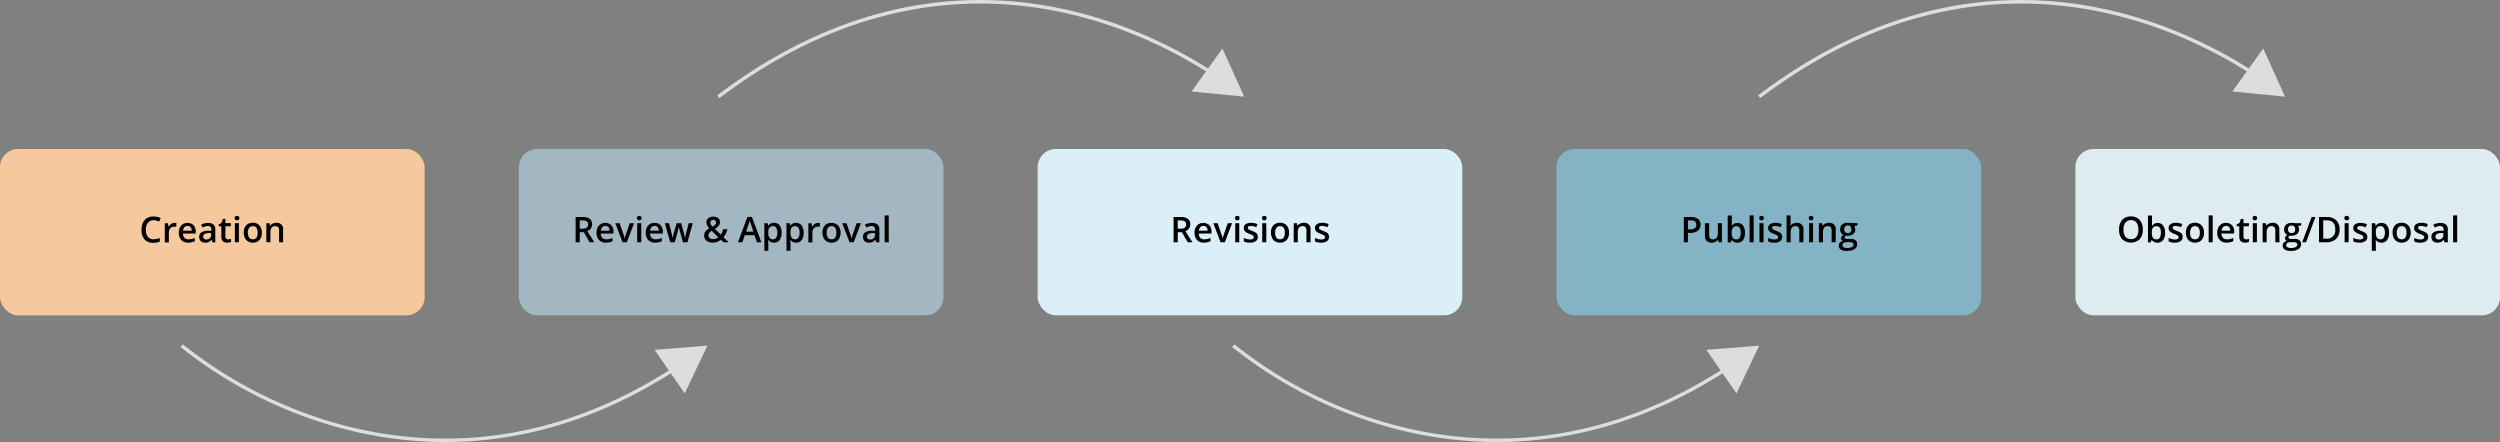 <?xml version="1.0" encoding="UTF-8"?> <svg xmlns="http://www.w3.org/2000/svg" viewBox="0 0 706.49 124.91"><rect x="0" y="0" width="706.49" height="124.91" fill="#808080" stroke="none"/><defs><style>.cls-1{fill:#f6c89d;}.cls-2{fill:#a2b7c1;}.cls-3{fill:#daeff8;}.cls-4{fill:#84b3c5;}.cls-5{fill:#deecf2;}.cls-6{fill:#ddd;}</style></defs><g id="Layer_2" data-name="Layer 2"><g id="Layer_1-2" data-name="Layer 1"><rect class="cls-1" y="42.1" width="120" height="47.02" rx="5.15"></rect><path d="M43.39,62.23a1.93,1.93,0,0,0-1.58.71,3,3,0,0,0-.58,2,3.07,3.07,0,0,0,.56,2,2,2,0,0,0,1.6.67,4.24,4.24,0,0,0,.88-.09c.28-.06.58-.14.88-.23v1a5.37,5.37,0,0,1-1.9.32,3.05,3.05,0,0,1-2.41-.95A4,4,0,0,1,40,64.9a4.44,4.44,0,0,1,.41-2,2.87,2.87,0,0,1,1.18-1.28,3.62,3.62,0,0,1,1.81-.44,4.44,4.44,0,0,1,2,.46l-.42,1a5.72,5.72,0,0,0-.76-.3A2.65,2.65,0,0,0,43.39,62.23Z"></path><path d="M49.31,63a2.94,2.94,0,0,1,.57.05l-.11,1.07a2.1,2.1,0,0,0-.51-.06,1.48,1.48,0,0,0-1.12.45,1.65,1.65,0,0,0-.42,1.17v2.82H46.57v-5.4h.9l.15.95h.06a2.17,2.17,0,0,1,.7-.77A1.66,1.66,0,0,1,49.31,63Z"></path><path d="M53.24,68.57a2.61,2.61,0,0,1-2-.74,2.79,2.79,0,0,1-.71-2,3.05,3.05,0,0,1,.66-2.08,2.53,2.53,0,0,1,3.5-.11,2.5,2.5,0,0,1,.62,1.79V66h-3.6a1.81,1.81,0,0,0,.43,1.21,1.46,1.46,0,0,0,1.12.42,4.13,4.13,0,0,0,.89-.09,4.66,4.66,0,0,0,.89-.3v.93a3.39,3.39,0,0,1-.85.28A4.81,4.81,0,0,1,53.24,68.57ZM53,63.84a1.16,1.16,0,0,0-.88.35,1.61,1.61,0,0,0-.39,1h2.45a1.52,1.52,0,0,0-.32-1A1.14,1.14,0,0,0,53,63.84Z"></path><path d="M60,68.47l-.23-.75h0a2.22,2.22,0,0,1-.78.67,2.49,2.49,0,0,1-1,.18,1.74,1.74,0,0,1-1.24-.43,1.61,1.61,0,0,1-.45-1.22,1.43,1.43,0,0,1,.62-1.26,3.59,3.59,0,0,1,1.89-.46l.93,0v-.29a1.09,1.09,0,0,0-.24-.77,1,1,0,0,0-.75-.26,2.61,2.61,0,0,0-.79.12,6,6,0,0,0-.74.29l-.37-.82A4.51,4.51,0,0,1,58.76,63a2.34,2.34,0,0,1,1.56.45,1.76,1.76,0,0,1,.52,1.41v3.64Zm-1.71-.78a1.46,1.46,0,0,0,1-.35,1.27,1.27,0,0,0,.37-1v-.47l-.69,0a2.41,2.41,0,0,0-1.18.27.84.84,0,0,0-.37.74.74.74,0,0,0,.22.56A.93.93,0,0,0,58.31,67.69Z"></path><path d="M64.46,67.64a3.06,3.06,0,0,0,.84-.13v.86a2.34,2.34,0,0,1-.5.14,3.11,3.11,0,0,1-.62.06c-1.09,0-1.63-.58-1.63-1.72V63.94h-.74v-.51L62.6,63l.4-1.14h.7v1.2h1.54v.87H63.7v2.89a.79.79,0,0,0,.21.61A.77.77,0,0,0,64.46,67.64Z"></path><path d="M66.31,61.64a.66.66,0,0,1,.16-.48A.69.69,0,0,1,67,61a.65.65,0,0,1,.47.16.67.67,0,0,1,.17.48.64.64,0,0,1-.17.46.66.66,0,0,1-.47.17.69.69,0,0,1-.49-.17A.63.63,0,0,1,66.31,61.64Zm1.21,6.83H66.37v-5.4h1.15Z"></path><path d="M74,65.76a2.89,2.89,0,0,1-.68,2.06,2.41,2.41,0,0,1-1.89.75,2.54,2.54,0,0,1-1.33-.35,2.2,2.2,0,0,1-.9-1,3.29,3.29,0,0,1-.31-1.48,2.91,2.91,0,0,1,.67-2.05,2.46,2.46,0,0,1,1.9-.74,2.4,2.4,0,0,1,1.86.75A3,3,0,0,1,74,65.76Zm-3.93,0c0,1.25.46,1.87,1.38,1.87s1.37-.62,1.37-1.87-.46-1.85-1.38-1.85a1.15,1.15,0,0,0-1,.48A2.39,2.39,0,0,0,70,65.76Z"></path><path d="M80,68.47H78.87V65.15a1.42,1.42,0,0,0-.25-.93,1,1,0,0,0-.8-.31,1.24,1.24,0,0,0-1.06.43,2.33,2.33,0,0,0-.34,1.44v2.69H75.27v-5.4h.9l.16.71h.06a1.56,1.56,0,0,1,.69-.6,2.33,2.33,0,0,1,1-.21A1.73,1.73,0,0,1,80,65Z"></path><rect class="cls-2" x="146.62" y="42.1" width="120" height="47.02" rx="5.15"></rect><path d="M163.83,65.62v2.85h-1.16V61.33h2a3.29,3.29,0,0,1,2,.52,1.85,1.85,0,0,1,.66,1.56,2,2,0,0,1-1.38,1.9l2,3.16h-1.33L165,65.62Zm0-1h.81a1.84,1.84,0,0,0,1.18-.3,1.08,1.08,0,0,0,.37-.9,1,1,0,0,0-.39-.87,2.16,2.16,0,0,0-1.2-.26h-.77Z"></path><path d="M171.29,68.57a2.62,2.62,0,0,1-2-.74,2.79,2.79,0,0,1-.71-2,3.05,3.05,0,0,1,.66-2.08,2.27,2.27,0,0,1,1.81-.76,2.22,2.22,0,0,1,1.69.65,2.45,2.45,0,0,1,.62,1.79V66h-3.6a1.81,1.81,0,0,0,.43,1.21,1.49,1.49,0,0,0,1.13.42,4.19,4.19,0,0,0,.89-.09,4.59,4.59,0,0,0,.88-.3v.93a3.32,3.32,0,0,1-.84.28A4.91,4.91,0,0,1,171.29,68.57Zm-.21-4.73a1.15,1.15,0,0,0-.87.35,1.68,1.68,0,0,0-.4,1h2.46a1.52,1.52,0,0,0-.33-1A1.13,1.13,0,0,0,171.08,63.84Z"></path><path d="M175.93,68.47l-2.05-5.4h1.21l1.1,3.14a6.16,6.16,0,0,1,.34,1.28h0a8.3,8.3,0,0,1,.34-1.28l1.1-3.14h1.22l-2.06,5.4Z"></path><path d="M180,61.64a.67.67,0,0,1,.17-.48.65.65,0,0,1,.48-.16.64.64,0,0,1,.47.16.67.67,0,0,1,.17.48.64.64,0,0,1-.17.46.64.64,0,0,1-.47.17.65.65,0,0,1-.48-.17A.64.64,0,0,1,180,61.64Zm1.22,6.83h-1.15v-5.4h1.15Z"></path><path d="M185.2,68.57a2.65,2.65,0,0,1-2-.74,2.79,2.79,0,0,1-.71-2,3.05,3.05,0,0,1,.66-2.08A2.28,2.28,0,0,1,185,63a2.21,2.21,0,0,1,1.68.65,2.45,2.45,0,0,1,.62,1.79V66H183.7a1.75,1.75,0,0,0,.42,1.21,1.49,1.49,0,0,0,1.13.42,4.13,4.13,0,0,0,.89-.09,4.91,4.91,0,0,0,.89-.3v.93a3.53,3.53,0,0,1-.85.28A4.88,4.88,0,0,1,185.2,68.57ZM185,63.84a1.16,1.16,0,0,0-.88.35,1.61,1.61,0,0,0-.39,1h2.45a1.52,1.52,0,0,0-.33-1A1.11,1.11,0,0,0,185,63.84Z"></path><path d="M193,68.47l-.7-2.52c-.09-.27-.24-.89-.46-1.86h0c-.19.88-.34,1.5-.45,1.87l-.72,2.51h-1.27l-1.51-5.4h1.17l.69,2.66c.15.66.26,1.22.33,1.69h0c0-.24.08-.51.15-.82a5.74,5.74,0,0,1,.17-.69l.82-2.84h1.26l.8,2.84c0,.16.11.4.18.73a5.81,5.81,0,0,1,.13.77h0a15,15,0,0,1,.34-1.68l.7-2.66h1.15l-1.52,5.4Z"></path><path d="M199,66.58a2,2,0,0,1,.32-1.12,3.24,3.24,0,0,1,1.12-.94,4,4,0,0,1-.63-.92,1.88,1.88,0,0,1-.17-.77,1.42,1.42,0,0,1,.53-1.17,2.2,2.2,0,0,1,1.43-.43,2.05,2.05,0,0,1,1.35.41,1.41,1.41,0,0,1,.5,1.13,1.67,1.67,0,0,1-.33,1,3.66,3.66,0,0,1-1.1.91l1.69,1.63a4.41,4.41,0,0,0,.65-1.53h1.19a5.44,5.44,0,0,1-1.1,2.26l1.47,1.42h-1.48l-.72-.71a3.57,3.57,0,0,1-1.07.6,3.51,3.51,0,0,1-1.24.21,2.67,2.67,0,0,1-1.77-.54A1.8,1.8,0,0,1,199,66.58Zm2.46,1a2.31,2.31,0,0,0,1.53-.52l-1.87-1.84a2.53,2.53,0,0,0-.71.62,1.14,1.14,0,0,0-.2.66,1,1,0,0,0,.34.78A1.33,1.33,0,0,0,201.47,67.58Zm-.72-4.71a1.1,1.1,0,0,0,.16.58,3.14,3.14,0,0,0,.46.58,3,3,0,0,0,.77-.58.94.94,0,0,0,.22-.61.66.66,0,0,0-.21-.51.79.79,0,0,0-.56-.19.94.94,0,0,0-.62.2A.67.67,0,0,0,200.75,62.87Z"></path><path d="M213.92,68.47l-.72-2h-2.73l-.69,2h-1.24l2.68-7.17h1.27l2.67,7.17Zm-1-3-.67-1.94c0-.13-.12-.34-.21-.62s-.14-.48-.17-.61a11.54,11.54,0,0,1-.39,1.31l-.64,1.86Z"></path><path d="M218.72,68.57a1.91,1.91,0,0,1-1.6-.74h-.06c0,.46.06.73.06.83v2.21H216v-7.8h.92c0,.1.08.34.17.72h.05a1.8,1.8,0,0,1,1.62-.82,1.9,1.9,0,0,1,1.57.73,4,4,0,0,1,0,4.12A1.88,1.88,0,0,1,218.72,68.57Zm-.28-4.66a1.18,1.18,0,0,0-1,.4,2.07,2.07,0,0,0-.32,1.28v.17a2.52,2.52,0,0,0,.32,1.43,1.15,1.15,0,0,0,1,.44,1,1,0,0,0,.91-.49,2.48,2.48,0,0,0,.33-1.39,2.43,2.43,0,0,0-.32-1.37A1.06,1.06,0,0,0,218.44,63.91Z"></path><path d="M225,68.57a1.91,1.91,0,0,1-1.6-.74h-.06c0,.46.06.73.06.83v2.21h-1.14v-7.8h.92c0,.1.08.34.17.72h0A1.8,1.8,0,0,1,225,63a1.9,1.9,0,0,1,1.57.73,4,4,0,0,1,0,4.12A1.88,1.88,0,0,1,225,68.57Zm-.28-4.66a1.18,1.18,0,0,0-1,.4,2.07,2.07,0,0,0-.32,1.28v.17a2.52,2.52,0,0,0,.32,1.43,1.18,1.18,0,0,0,1,.44,1,1,0,0,0,.92-.49,2.58,2.58,0,0,0,.32-1.39,2.43,2.43,0,0,0-.32-1.37A1.06,1.06,0,0,0,224.67,63.91Z"></path><path d="M231.18,63a2.94,2.94,0,0,1,.57.05l-.11,1.07a2.22,2.22,0,0,0-.51-.06,1.48,1.48,0,0,0-1.12.45,1.65,1.65,0,0,0-.43,1.17v2.82h-1.14v-5.4h.9l.15.95h.06a2.08,2.08,0,0,1,.7-.77A1.62,1.62,0,0,1,231.18,63Z"></path><path d="M237.54,65.76a2.94,2.94,0,0,1-.68,2.06,2.41,2.41,0,0,1-1.89.75,2.6,2.6,0,0,1-1.34-.35,2.24,2.24,0,0,1-.89-1,3.29,3.29,0,0,1-.31-1.48,2.91,2.91,0,0,1,.67-2.05A2.45,2.45,0,0,1,235,63a2.4,2.4,0,0,1,1.86.75A3,3,0,0,1,237.54,65.76Zm-3.93,0c0,1.25.46,1.87,1.38,1.87s1.37-.62,1.37-1.87-.46-1.85-1.38-1.85a1.18,1.18,0,0,0-1,.48A2.48,2.48,0,0,0,233.61,65.76Z"></path><path d="M240.09,68.47,238,63.07h1.21l1.1,3.14a6.16,6.16,0,0,1,.34,1.28h0a8.3,8.3,0,0,1,.34-1.28l1.1-3.14h1.22l-2.06,5.4Z"></path><path d="M247.59,68.47l-.23-.75h0a2.16,2.16,0,0,1-.79.67,2.44,2.44,0,0,1-1,.18,1.77,1.77,0,0,1-1.25-.43,1.64,1.64,0,0,1-.44-1.22,1.41,1.41,0,0,1,.62-1.26,3.54,3.54,0,0,1,1.89-.46l.93,0v-.29a1.09,1.09,0,0,0-.24-.77,1,1,0,0,0-.75-.26,2.67,2.67,0,0,0-.8.12,6.52,6.52,0,0,0-.73.29l-.37-.82a4,4,0,0,1,1-.35,4.45,4.45,0,0,1,1-.12,2.33,2.33,0,0,1,1.55.45,1.76,1.76,0,0,1,.53,1.41v3.64Zm-1.71-.78a1.42,1.42,0,0,0,1-.35,1.27,1.27,0,0,0,.38-1v-.47l-.69,0a2.38,2.38,0,0,0-1.18.27.82.82,0,0,0-.37.74.73.73,0,0,0,.21.56A1,1,0,0,0,245.88,67.69Z"></path><path d="M251.16,68.47H250v-7.6h1.15Z"></path><rect class="cls-3" x="293.24" y="42.1" width="120" height="47.02" rx="5.15"></rect><path d="M332.83,65.62v2.85h-1.17V61.33h2a3.31,3.31,0,0,1,2.05.52,1.85,1.85,0,0,1,.66,1.56,2,2,0,0,1-1.39,1.9l2,3.16h-1.33L334,65.62Zm0-1h.81a1.86,1.86,0,0,0,1.18-.3,1.08,1.08,0,0,0,.37-.9,1,1,0,0,0-.4-.87,2.12,2.12,0,0,0-1.19-.26h-.77Z"></path><path d="M340.29,68.57a2.62,2.62,0,0,1-2-.74,2.79,2.79,0,0,1-.71-2,3.05,3.05,0,0,1,.66-2.08,2.53,2.53,0,0,1,3.5-.11,2.5,2.5,0,0,1,.62,1.79V66h-3.6a1.81,1.81,0,0,0,.43,1.21,1.47,1.47,0,0,0,1.13.42,4.26,4.26,0,0,0,.89-.09,4.59,4.59,0,0,0,.88-.3v.93a3.39,3.39,0,0,1-.85.28A4.74,4.74,0,0,1,340.29,68.57Zm-.21-4.73a1.15,1.15,0,0,0-.87.35,1.62,1.62,0,0,0-.4,1h2.45a1.47,1.47,0,0,0-.32-1A1.13,1.13,0,0,0,340.08,63.84Z"></path><path d="M344.93,68.47l-2.06-5.4h1.22l1.09,3.14a6.29,6.29,0,0,1,.35,1.28h0a7.25,7.25,0,0,1,.34-1.28l1.1-3.14h1.22l-2.06,5.4Z"></path><path d="M349,61.64a.63.63,0,0,1,.17-.48.65.65,0,0,1,.48-.16.64.64,0,0,1,.47.16.67.67,0,0,1,.17.48.64.64,0,0,1-.17.46.64.64,0,0,1-.47.17.65.65,0,0,1-.48-.17A.6.6,0,0,1,349,61.64Zm1.21,6.83h-1.14v-5.4h1.14Z"></path><path d="M355.46,66.93a1.41,1.41,0,0,1-.57,1.21,2.72,2.72,0,0,1-1.65.43,3.91,3.91,0,0,1-1.74-.33v-1a4.34,4.34,0,0,0,1.78.44c.7,0,1.05-.22,1.05-.64a.48.48,0,0,0-.11-.34,1.51,1.51,0,0,0-.39-.29q-.27-.14-.75-.33a3.46,3.46,0,0,1-1.26-.72,1.35,1.35,0,0,1-.33-.94,1.25,1.25,0,0,1,.56-1.08,2.69,2.69,0,0,1,1.52-.38,4.22,4.22,0,0,1,1.8.39l-.37.86a4,4,0,0,0-1.47-.36c-.6,0-.9.17-.9.52a.51.51,0,0,0,.23.43,5.3,5.3,0,0,0,1,.48,4.88,4.88,0,0,1,1,.47,1.51,1.51,0,0,1,.45.5A1.54,1.54,0,0,1,355.46,66.93Z"></path><path d="M356.63,61.64a.67.67,0,0,1,.17-.48.68.68,0,0,1,.48-.16.57.57,0,0,1,.64.64.63.63,0,0,1-.16.46.67.67,0,0,1-.48.17.69.69,0,0,1-.48-.17A.64.64,0,0,1,356.63,61.64Zm1.22,6.83H356.7v-5.4h1.15Z"></path><path d="M364.28,65.76a2.94,2.94,0,0,1-.68,2.06,2.41,2.41,0,0,1-1.89.75,2.6,2.6,0,0,1-1.34-.35,2.24,2.24,0,0,1-.89-1,3.29,3.29,0,0,1-.31-1.48,2.91,2.91,0,0,1,.67-2.05,2.46,2.46,0,0,1,1.9-.74,2.4,2.4,0,0,1,1.86.75A3,3,0,0,1,364.28,65.76Zm-3.93,0c0,1.25.46,1.87,1.38,1.87s1.37-.62,1.37-1.87-.46-1.85-1.38-1.85a1.15,1.15,0,0,0-1,.48A2.39,2.39,0,0,0,360.35,65.76Z"></path><path d="M370.35,68.47H369.2V65.15a1.48,1.48,0,0,0-.25-.93,1,1,0,0,0-.8-.31,1.27,1.27,0,0,0-1.07.43,2.4,2.4,0,0,0-.33,1.44v2.69H365.6v-5.4h.9l.16.71h.06a1.56,1.56,0,0,1,.69-.6,2.33,2.33,0,0,1,1-.21,1.73,1.73,0,0,1,1.94,2Z"></path><path d="M375.57,66.93a1.41,1.41,0,0,1-.57,1.21,2.72,2.72,0,0,1-1.65.43,3.83,3.83,0,0,1-1.73-.33v-1a4.26,4.26,0,0,0,1.77.44c.7,0,1.06-.22,1.06-.64a.49.49,0,0,0-.12-.34,1.51,1.51,0,0,0-.39-.29c-.18-.09-.42-.2-.74-.33a3.53,3.53,0,0,1-1.27-.72,1.39,1.39,0,0,1-.32-.94,1.24,1.24,0,0,1,.55-1.08,2.73,2.73,0,0,1,1.53-.38,4.29,4.29,0,0,1,1.8.39l-.37.86a4.09,4.09,0,0,0-1.47-.36c-.61,0-.91.17-.91.52a.54.54,0,0,0,.23.43,5.62,5.62,0,0,0,1,.48,4.88,4.88,0,0,1,1,.47,1.51,1.51,0,0,1,.45.5A1.41,1.41,0,0,1,375.57,66.93Z"></path><rect class="cls-4" x="439.87" y="42.1" width="120" height="47.02" rx="5.15"></rect><path d="M480.55,63.49a2.08,2.08,0,0,1-.73,1.71,3.21,3.21,0,0,1-2.09.6H477v2.67h-1.16V61.33h2.05a3.11,3.11,0,0,1,2,.55A2,2,0,0,1,480.55,63.49ZM477,64.82h.62a2.21,2.21,0,0,0,1.32-.32,1.12,1.12,0,0,0,.42-1,1.09,1.09,0,0,0-.38-.92,1.86,1.86,0,0,0-1.17-.3H477Z"></path><path d="M485.66,68.47l-.16-.71h-.06a1.58,1.58,0,0,1-.68.59,2.3,2.3,0,0,1-1,.22,2,2,0,0,1-1.47-.49,2,2,0,0,1-.48-1.48V63.07H483V66.4a1.45,1.45,0,0,0,.26.93,1,1,0,0,0,.79.31,1.3,1.3,0,0,0,1.07-.43,2.43,2.43,0,0,0,.34-1.45V63.07h1.15v5.4Z"></path><path d="M491,63a1.9,1.9,0,0,1,1.58.73,4.06,4.06,0,0,1,0,4.13,2.08,2.08,0,0,1-3.18,0h-.08l-.21.64h-.86v-7.6h1.15v1.81c0,.13,0,.33,0,.59s0,.44,0,.51h.05A1.82,1.82,0,0,1,491,63Zm-.3.94a1.13,1.13,0,0,0-1,.41,2.32,2.32,0,0,0-.32,1.36v.08a2.53,2.53,0,0,0,.31,1.43,1.18,1.18,0,0,0,1,.44,1,1,0,0,0,.93-.48,2.6,2.6,0,0,0,.31-1.4C491.92,64.52,491.5,63.91,490.66,63.91Z"></path><path d="M495.58,68.47h-1.15v-7.6h1.15Z"></path><path d="M497.15,61.64a.58.58,0,0,1,.65-.64.58.58,0,0,1,.64.64.6.6,0,0,1-.17.46.63.63,0,0,1-.47.17.67.67,0,0,1-.48-.17A.64.64,0,0,1,497.15,61.64Zm1.22,6.83h-1.15v-5.4h1.15Z"></path><path d="M503.64,66.93a1.39,1.39,0,0,1-.58,1.21,2.68,2.68,0,0,1-1.65.43,3.83,3.83,0,0,1-1.73-.33v-1a4.26,4.26,0,0,0,1.77.44c.71,0,1.06-.22,1.06-.64a.49.49,0,0,0-.12-.34,1.43,1.43,0,0,0-.38-.29q-.27-.14-.75-.33a3.46,3.46,0,0,1-1.26-.72,1.35,1.35,0,0,1-.33-.94,1.23,1.23,0,0,1,.56-1.08,2.69,2.69,0,0,1,1.52-.38,4.29,4.29,0,0,1,1.8.39l-.37.86a4,4,0,0,0-1.47-.36c-.61,0-.91.17-.91.52a.52.52,0,0,0,.24.43,5.43,5.43,0,0,0,1,.48,4.61,4.61,0,0,1,1,.47,1.51,1.51,0,0,1,.45.5A1.41,1.41,0,0,1,503.64,66.93Z"></path><path d="M509.63,68.47h-1.15V65.15a1.48,1.48,0,0,0-.25-.93,1,1,0,0,0-.8-.31,1.27,1.27,0,0,0-1.07.43,2.44,2.44,0,0,0-.33,1.45v2.68h-1.15v-7.6H506V62.8a8.74,8.74,0,0,1-.06,1H506a1.57,1.57,0,0,1,.65-.6,2.05,2.05,0,0,1,1-.22,1.74,1.74,0,0,1,2,2Z"></path><path d="M511.16,61.64a.63.63,0,0,1,.17-.48.65.65,0,0,1,.48-.16.64.64,0,0,1,.47.16.67.67,0,0,1,.17.48.64.64,0,0,1-.17.46.64.64,0,0,1-.47.17.65.65,0,0,1-.48-.17A.6.6,0,0,1,511.16,61.64Zm1.21,6.83h-1.14v-5.4h1.14Z"></path><path d="M518.76,68.47h-1.15V65.15a1.42,1.42,0,0,0-.25-.93,1,1,0,0,0-.8-.31,1.25,1.25,0,0,0-1.06.43,2.33,2.33,0,0,0-.34,1.44v2.69H514v-5.4h.9l.16.71h.06a1.59,1.59,0,0,1,.7-.6,2.28,2.28,0,0,1,1-.21,1.73,1.73,0,0,1,1.94,2Z"></path><path d="M524.92,63.07v.63l-.92.17a1.64,1.64,0,0,1,.21.42,1.84,1.84,0,0,1,.08.53,1.63,1.63,0,0,1-.57,1.31,2.43,2.43,0,0,1-1.59.48,2.29,2.29,0,0,1-.47,0,.63.63,0,0,0-.37.54.29.29,0,0,0,.17.27,1.38,1.38,0,0,0,.64.1H523a2.06,2.06,0,0,1,1.36.38,1.33,1.33,0,0,1,.46,1.1,1.59,1.59,0,0,1-.75,1.41,4,4,0,0,1-2.19.5,3,3,0,0,1-1.69-.39,1.27,1.27,0,0,1-.58-1.11,1.2,1.2,0,0,1,.32-.84,1.66,1.66,0,0,1,.88-.47.9.9,0,0,1-.38-.32.76.76,0,0,1-.15-.45.83.83,0,0,1,.17-.52,2.27,2.27,0,0,1,.51-.41,1.49,1.49,0,0,1-.68-.59,1.76,1.76,0,0,1-.26-1,1.73,1.73,0,0,1,.55-1.37,2.35,2.35,0,0,1,1.58-.48,3.87,3.87,0,0,1,.48,0,3,3,0,0,1,.38.07Zm-4.24,6.24a.62.62,0,0,0,.33.57,1.9,1.9,0,0,0,.94.2,2.84,2.84,0,0,0,1.4-.27.8.8,0,0,0,.46-.71.54.54,0,0,0-.25-.5,2,2,0,0,0-.94-.15h-.87a1.25,1.25,0,0,0-.78.23A.79.79,0,0,0,520.68,69.31Zm.49-4.49a1.11,1.11,0,0,0,.26.78,1,1,0,0,0,.75.27c.67,0,1-.35,1-1.06a1.2,1.2,0,0,0-.25-.82.92.92,0,0,0-.75-.28,1,1,0,0,0-.75.28A1.21,1.21,0,0,0,521.17,64.82Z"></path><rect class="cls-5" x="586.49" y="42.1" width="120" height="47.02" rx="5.15"></rect><path d="M605.54,64.89a3.91,3.91,0,0,1-.87,2.71,3.66,3.66,0,0,1-4.95,0,3.93,3.93,0,0,1-.87-2.73,3.85,3.85,0,0,1,.87-2.71,3.18,3.18,0,0,1,2.49-1,3.15,3.15,0,0,1,2.46,1A3.89,3.89,0,0,1,605.54,64.89Zm-5.45,0a3.22,3.22,0,0,0,.53,2,1.9,1.9,0,0,0,1.58.68,1.87,1.87,0,0,0,1.57-.67,3.24,3.24,0,0,0,.53-2,3.19,3.19,0,0,0-.53-2,1.86,1.86,0,0,0-1.56-.68,1.92,1.92,0,0,0-1.59.68A3.19,3.19,0,0,0,600.09,64.89Z"></path><path d="M609.71,63a1.88,1.88,0,0,1,1.57.73,3.3,3.3,0,0,1,.57,2.06,3.35,3.35,0,0,1-.57,2.07,2.08,2.08,0,0,1-3.18,0H608l-.21.64H607v-7.6h1.15v1.81c0,.13,0,.33,0,.59s0,.44,0,.51h.05A1.81,1.81,0,0,1,609.71,63Zm-.3.94a1.16,1.16,0,0,0-1,.41,2.33,2.33,0,0,0-.31,1.36v.08a2.53,2.53,0,0,0,.31,1.43,1.18,1.18,0,0,0,1,.44,1,1,0,0,0,.93-.48,2.6,2.6,0,0,0,.31-1.4C610.67,64.52,610.25,63.91,609.41,63.91Z"></path><path d="M616.81,66.93a1.39,1.39,0,0,1-.58,1.21,2.68,2.68,0,0,1-1.65.43,3.83,3.83,0,0,1-1.73-.33v-1a4.26,4.26,0,0,0,1.77.44c.71,0,1.06-.22,1.06-.64a.49.49,0,0,0-.12-.34,1.28,1.28,0,0,0-.38-.29q-.27-.14-.75-.33a3.46,3.46,0,0,1-1.26-.72,1.35,1.35,0,0,1-.33-.94,1.25,1.25,0,0,1,.56-1.08,2.69,2.69,0,0,1,1.52-.38,4.29,4.29,0,0,1,1.8.39l-.37.86a4,4,0,0,0-1.47-.36c-.61,0-.91.17-.91.52a.52.52,0,0,0,.24.43,5.43,5.43,0,0,0,1,.48,4.61,4.61,0,0,1,1,.47,1.34,1.34,0,0,1,.6,1.17Z"></path><path d="M622.84,65.76a2.94,2.94,0,0,1-.68,2.06,2.41,2.41,0,0,1-1.89.75,2.6,2.6,0,0,1-1.34-.35,2.24,2.24,0,0,1-.89-1,3.29,3.29,0,0,1-.31-1.48,2.91,2.91,0,0,1,.67-2.05,2.45,2.45,0,0,1,1.9-.74,2.4,2.4,0,0,1,1.86.75A3,3,0,0,1,622.84,65.76Zm-3.93,0c0,1.25.46,1.87,1.38,1.87s1.37-.62,1.37-1.87-.46-1.85-1.38-1.85a1.18,1.18,0,0,0-1,.48A2.48,2.48,0,0,0,618.91,65.76Z"></path><path d="M625.3,68.47h-1.14v-7.6h1.14Z"></path><path d="M629.3,68.57a2.62,2.62,0,0,1-2-.74,2.79,2.79,0,0,1-.71-2,3.05,3.05,0,0,1,.66-2.08,2.27,2.27,0,0,1,1.81-.76,2.22,2.22,0,0,1,1.69.65,2.45,2.45,0,0,1,.62,1.79V66h-3.6a1.81,1.81,0,0,0,.43,1.21,1.49,1.49,0,0,0,1.13.42,4.19,4.19,0,0,0,.89-.09,4.91,4.91,0,0,0,.89-.3v.93a3.67,3.67,0,0,1-.85.28A4.91,4.91,0,0,1,629.3,68.57Zm-.21-4.73a1.15,1.15,0,0,0-.87.35,1.68,1.68,0,0,0-.4,1h2.46a1.52,1.52,0,0,0-.33-1A1.11,1.11,0,0,0,629.09,63.84Z"></path><path d="M634.72,67.64a3.06,3.06,0,0,0,.84-.13v.86a2.24,2.24,0,0,1-.49.14,3.18,3.18,0,0,1-.62.06c-1.09,0-1.64-.58-1.64-1.72V63.94h-.73v-.51l.79-.42.39-1.14H634v1.2h1.54v.87H634v2.89a.79.79,0,0,0,.21.61A.73.73,0,0,0,634.72,67.64Z"></path><path d="M636.57,61.64a.67.67,0,0,1,.17-.48.65.65,0,0,1,.48-.16.64.64,0,0,1,.47.16.67.67,0,0,1,.17.48.64.64,0,0,1-.17.46.64.64,0,0,1-.47.17.65.65,0,0,1-.48-.17A.64.64,0,0,1,636.57,61.64Zm1.22,6.83h-1.15v-5.4h1.15Z"></path><path d="M644.18,68.47H643V65.15a1.42,1.42,0,0,0-.25-.93,1,1,0,0,0-.8-.31,1.26,1.26,0,0,0-1.06.43,2.4,2.4,0,0,0-.34,1.44v2.69h-1.14v-5.4h.89l.17.71h0a1.64,1.64,0,0,1,.7-.6,2.31,2.31,0,0,1,1-.21,1.74,1.74,0,0,1,1.95,2Z"></path><path d="M650.33,63.07v.63l-.92.17a1.18,1.18,0,0,1,.21.42,1.55,1.55,0,0,1,.08.53,1.63,1.63,0,0,1-.57,1.31,2.41,2.41,0,0,1-1.59.48,2.29,2.29,0,0,1-.47,0,.65.65,0,0,0-.37.54.29.29,0,0,0,.17.27,1.38,1.38,0,0,0,.64.1h.94a2.06,2.06,0,0,1,1.36.38,1.34,1.34,0,0,1,.47,1.1,1.6,1.6,0,0,1-.76,1.41,4,4,0,0,1-2.19.5,3,3,0,0,1-1.68-.39,1.25,1.25,0,0,1-.58-1.11,1.2,1.2,0,0,1,.31-.84,1.66,1.66,0,0,1,.88-.47.9.9,0,0,1-.38-.32.76.76,0,0,1-.15-.45.78.78,0,0,1,.18-.52,2,2,0,0,1,.5-.41,1.54,1.54,0,0,1-.68-.59,1.93,1.93,0,0,1,.29-2.32A2.35,2.35,0,0,1,647.6,63l.49,0a3.1,3.1,0,0,1,.37.07Zm-4.24,6.24a.62.62,0,0,0,.34.57,1.85,1.85,0,0,0,.94.2,2.8,2.8,0,0,0,1.39-.27.8.8,0,0,0,.46-.71.52.52,0,0,0-.25-.5,2,2,0,0,0-.94-.15h-.86a1.28,1.28,0,0,0-.79.23A.79.79,0,0,0,646.09,69.31Zm.49-4.49a1.07,1.07,0,0,0,.27.78,1,1,0,0,0,.75.27c.66,0,1-.35,1-1.06a1.25,1.25,0,0,0-.24-.82,1.16,1.16,0,0,0-1.51,0A1.21,1.21,0,0,0,646.58,64.82Z"></path><path d="M654.33,61.33l-2.65,7.14h-1.09l2.66-7.14Z"></path><path d="M661.16,64.83a3.52,3.52,0,0,1-1,2.7,3.89,3.89,0,0,1-2.82.94h-2V61.33h2.21a3.66,3.66,0,0,1,2.65.92A3.42,3.42,0,0,1,661.16,64.83Zm-1.23,0c0-1.71-.8-2.56-2.39-2.56h-1v5.18h.83A2.29,2.29,0,0,0,659.93,64.87Z"></path><path d="M662.51,61.64a.63.63,0,0,1,.17-.48.79.79,0,0,1,1,0,.67.67,0,0,1,.17.48.64.64,0,0,1-.17.46.66.66,0,0,1-.47.17.65.65,0,0,1-.48-.17A.6.6,0,0,1,662.51,61.64Zm1.21,6.83h-1.14v-5.4h1.14Z"></path><path d="M669,66.93a1.41,1.41,0,0,1-.57,1.21,2.73,2.73,0,0,1-1.66.43,3.89,3.89,0,0,1-1.73-.33v-1a4.34,4.34,0,0,0,1.77.44c.71,0,1.06-.22,1.06-.64a.53.53,0,0,0-.11-.34,1.51,1.51,0,0,0-.39-.29q-.27-.14-.75-.33a3.46,3.46,0,0,1-1.26-.72,1.35,1.35,0,0,1-.33-.94,1.25,1.25,0,0,1,.56-1.08A2.69,2.69,0,0,1,667.1,63a4.22,4.22,0,0,1,1.8.39l-.37.86a4,4,0,0,0-1.47-.36c-.6,0-.91.17-.91.52a.52.52,0,0,0,.24.43,5.43,5.43,0,0,0,1,.48,5,5,0,0,1,1,.47,1.51,1.51,0,0,1,.45.5A1.54,1.54,0,0,1,669,66.93Z"></path><path d="M673,68.57a1.9,1.9,0,0,1-1.59-.74h-.07c.05.46.07.73.07.83v2.21h-1.15v-7.8h.93c0,.1.08.34.16.72h.06A1.79,1.79,0,0,1,673,63a1.92,1.92,0,0,1,1.58.73,3.36,3.36,0,0,1,.56,2.06,3.3,3.3,0,0,1-.57,2.06A1.91,1.91,0,0,1,673,68.57Zm-.28-4.66a1.19,1.19,0,0,0-1,.4,2.08,2.08,0,0,0-.31,1.28v.17a2.53,2.53,0,0,0,.31,1.43,1.18,1.18,0,0,0,1,.44,1,1,0,0,0,.92-.49,2.49,2.49,0,0,0,.32-1.39,2.35,2.35,0,0,0-.32-1.37A1,1,0,0,0,672.69,63.91Z"></path><path d="M681.25,65.76a2.89,2.89,0,0,1-.68,2.06,2.41,2.41,0,0,1-1.89.75,2.54,2.54,0,0,1-1.33-.35,2.2,2.2,0,0,1-.9-1,3.29,3.29,0,0,1-.31-1.48,2.91,2.91,0,0,1,.67-2.05,2.46,2.46,0,0,1,1.9-.74,2.4,2.4,0,0,1,1.86.75A3,3,0,0,1,681.25,65.76Zm-3.93,0c0,1.25.46,1.87,1.38,1.87s1.37-.62,1.37-1.87-.46-1.85-1.38-1.85a1.15,1.15,0,0,0-1,.48A2.39,2.39,0,0,0,677.32,65.76Z"></path><path d="M686.2,66.93a1.39,1.39,0,0,1-.58,1.21,2.68,2.68,0,0,1-1.65.43,3.86,3.86,0,0,1-1.73-.33v-1a4.26,4.26,0,0,0,1.77.44c.71,0,1.06-.22,1.06-.64a.49.49,0,0,0-.12-.34,1.28,1.28,0,0,0-.38-.29q-.27-.14-.75-.33a3.46,3.46,0,0,1-1.26-.72,1.35,1.35,0,0,1-.33-.94,1.25,1.25,0,0,1,.56-1.08,2.69,2.69,0,0,1,1.52-.38,4.29,4.29,0,0,1,1.8.39l-.37.86a4,4,0,0,0-1.47-.36c-.61,0-.91.17-.91.52a.52.52,0,0,0,.24.43,5.43,5.43,0,0,0,1,.48,4.61,4.61,0,0,1,1,.47,1.51,1.51,0,0,1,.45.5A1.41,1.41,0,0,1,686.2,66.93Z"></path><path d="M690.82,68.47l-.23-.75h0a2.16,2.16,0,0,1-.79.67,2.44,2.44,0,0,1-1,.18,1.73,1.73,0,0,1-1.24-.43,1.61,1.61,0,0,1-.45-1.22,1.41,1.41,0,0,1,.62-1.26,3.54,3.54,0,0,1,1.89-.46l.93,0v-.29a1.09,1.09,0,0,0-.24-.77,1,1,0,0,0-.75-.26,2.67,2.67,0,0,0-.8.12,6.52,6.52,0,0,0-.73.29l-.37-.82a4,4,0,0,1,1-.35,4.45,4.45,0,0,1,1-.12,2.31,2.31,0,0,1,1.55.45,1.76,1.76,0,0,1,.53,1.41v3.64Zm-1.71-.78a1.43,1.43,0,0,0,1-.35,1.27,1.27,0,0,0,.38-1v-.47l-.69,0a2.38,2.38,0,0,0-1.18.27.82.82,0,0,0-.37.74.73.73,0,0,0,.21.56A1,1,0,0,0,689.11,67.69Z"></path><path d="M694.39,68.47h-1.15v-7.6h1.15Z"></path><path class="cls-6" d="M125.79,124.91a114,114,0,0,1-33.2-5A124.51,124.51,0,0,1,51,98.05l.66-.76A123.46,123.46,0,0,0,92.92,119c23.12,7,58.87,10.07,97.92-15.5l.55.83C167.63,119.85,145.07,124.91,125.79,124.91Z"></path><polygon class="cls-6" points="193.5 111.18 199.91 97.67 185 98.87 193.5 111.18"></polygon><path class="cls-6" d="M423,124.91a114,114,0,0,1-33.2-5,124.51,124.51,0,0,1-41.62-21.85l.66-.76A123.46,123.46,0,0,0,390.14,119c23.12,7,58.87,10.07,97.92-15.5l.55.83C464.85,119.85,442.29,124.91,423,124.91Z"></path><polygon class="cls-6" points="490.72 111.18 497.13 97.67 482.22 98.87 490.72 111.18"></polygon><path class="cls-6" d="M497.43,27.72l-.6-.79c63-47.67,119.25-20.35,140.51-6.39l-.55.83C615.71,7.53,559.93-19.56,497.43,27.72Z"></path><polygon class="cls-6" points="639.58 13.7 645.74 27.32 630.86 25.85 639.58 13.7"></polygon><path class="cls-6" d="M203.3,27.72l-.6-.79c63-47.67,119.25-20.35,140.51-6.39l-.55.83C321.58,7.53,265.8-19.56,203.3,27.72Z"></path><polygon class="cls-6" points="345.45 13.7 351.61 27.32 336.73 25.85 345.45 13.7"></polygon></g></g></svg> 